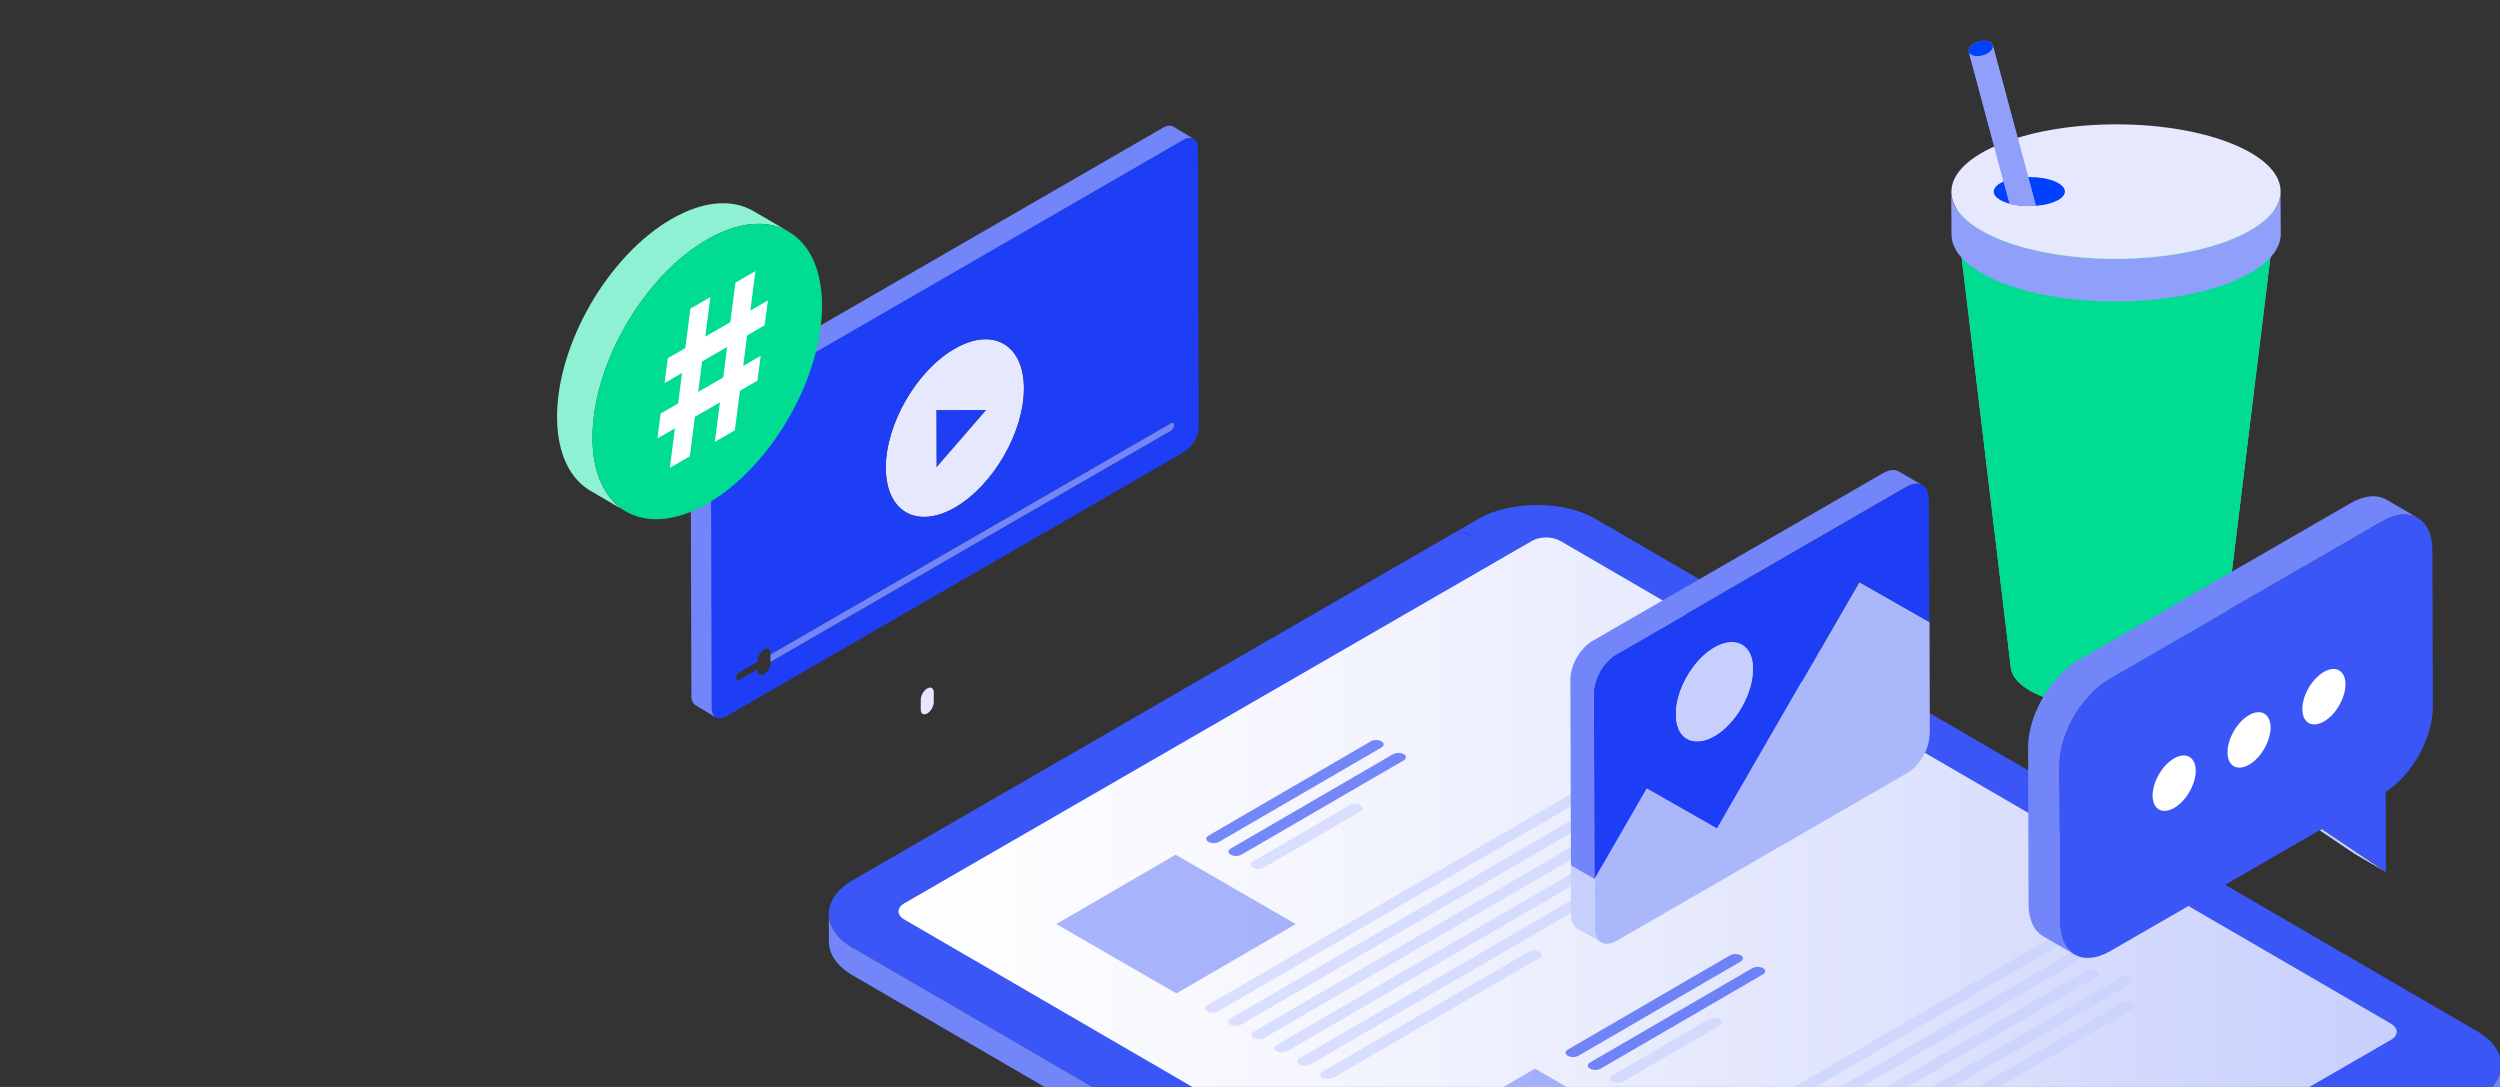 <svg xmlns="http://www.w3.org/2000/svg" width="736" height="320" viewBox="0 0 736 320" fill="none"><rect x="0" y="0" width="736" height="320" fill="#333333" stroke="none"/><g clip-path="url(#clip0_5143_52412)"><path d="M244.006 269.105L244.031 277.286C244.031 280.878 246.409 284.483 251.125 287.218L251.1 279.037C246.37 276.289 244.006 272.697 244.006 269.105Z" fill="#7286F9"></path><path d="M251.214 259.021C241.64 264.543 241.589 273.504 251.099 279.039L510.596 429.845C520.105 435.367 535.572 435.367 545.145 429.845L729.14 323.611C738.713 318.089 738.764 309.128 729.255 303.594L469.758 152.787C460.248 147.265 444.782 147.265 435.208 152.787L251.214 259.021Z" fill="#3A56F6"></path><path d="M736.363 313.537C736.363 317.18 733.972 320.836 729.154 323.609L545.159 429.844C535.585 435.366 520.119 435.366 510.61 429.844L251.113 279.037L251.138 287.218L510.635 438.025C520.145 443.547 535.611 443.547 545.185 438.025L729.179 331.79C733.998 329.003 736.401 325.361 736.388 321.718L736.363 313.537Z" fill="#7286F9"></path><path d="M266.248 265.923C263.96 267.24 263.947 269.387 266.223 270.704L510.816 412.857C513.091 414.174 516.785 414.174 519.073 412.857L703.873 306.15C706.161 304.833 706.174 302.686 703.898 301.369L459.305 159.216C457.03 157.899 453.336 157.899 451.048 159.216L266.248 265.923Z" fill="url(#paint0_linear_5143_52412)"></path><g style="mix-blend-mode:multiply" opacity="0.6"><path d="M519.044 285.02C519.914 285.519 519.914 286.337 519.044 286.835L471.24 314.612C470.371 315.11 468.965 315.11 468.096 314.612C467.227 314.113 467.227 313.295 468.096 312.797L515.9 285.02C516.769 284.522 518.175 284.522 519.044 285.02Z" fill="#1E3EF5"></path><path d="M512.474 281.224C513.343 281.723 513.356 282.541 512.487 283.052L464.682 310.828C463.813 311.327 462.407 311.327 461.538 310.828C460.669 310.33 460.669 309.512 461.538 309.013L509.342 281.237C510.211 280.739 511.617 280.739 512.487 281.237L512.474 281.224Z" fill="#1E3EF5"></path><path d="M627.946 295.259C628.815 295.757 628.815 296.575 627.946 297.074L491.5 376.376C490.63 376.874 489.224 376.874 488.355 376.376C487.486 375.877 487.473 375.059 488.343 374.548L624.789 295.246C625.658 294.747 627.064 294.747 627.933 295.246L627.946 295.259Z" fill="#C7CFFD"></path><path d="M627.296 287.794C628.165 288.292 628.165 289.11 627.296 289.609L484.715 372.464C483.845 372.963 482.439 372.963 481.57 372.464C480.701 371.966 480.701 371.148 481.57 370.649L624.152 287.794C625.021 287.295 626.427 287.295 627.296 287.794Z" fill="#C7CFFD"></path><path d="M617.3 285.75C618.169 286.248 618.169 287.066 617.3 287.565L477.952 368.554C477.083 369.053 475.677 369.053 474.808 368.554C473.938 368.056 473.938 367.238 474.808 366.739L614.155 285.75C615.024 285.251 616.43 285.251 617.3 285.75Z" fill="#C7CFFD"></path><path d="M613.108 280.343C613.977 280.841 613.977 281.659 613.108 282.158L471.178 364.643C470.309 365.141 468.903 365.141 468.034 364.643C467.165 364.144 467.152 363.326 468.021 362.815L609.951 280.33C610.82 279.831 612.226 279.831 613.095 280.33L613.108 280.343Z" fill="#C7CFFD"></path><path d="M606.972 276.061C607.842 276.56 607.842 277.378 606.972 277.876L464.391 360.732C463.522 361.23 462.116 361.23 461.247 360.732C460.377 360.233 460.377 359.415 461.247 358.917L603.828 276.061C604.697 275.563 606.103 275.563 606.972 276.061Z" fill="#C7CFFD"></path><path d="M506.29 300.054C507.159 300.552 507.159 301.37 506.29 301.869L477.825 318.409C476.956 318.908 475.55 318.908 474.681 318.409C473.812 317.911 473.812 317.092 474.681 316.594L503.146 300.054C504.015 299.555 505.421 299.555 506.29 300.054Z" fill="#C7CFFD"></path><path d="M487.257 335.039L452.119 355.452L416.752 335.039L451.889 314.612L487.257 335.039Z" fill="#7286F9"></path></g><g style="mix-blend-mode:multiply" opacity="0.6"><path d="M413.263 222.032C414.133 222.531 414.133 223.349 413.263 223.847L365.459 251.623C364.59 252.122 363.184 252.122 362.315 251.623C361.446 251.125 361.446 250.307 362.315 249.808L410.119 222.032C410.988 221.534 412.394 221.534 413.263 222.032Z" fill="#1E3EF5"></path><path d="M406.693 218.235C407.562 218.734 407.575 219.552 406.705 220.063L358.901 247.839C358.032 248.338 356.626 248.338 355.757 247.839C354.888 247.341 354.888 246.523 355.757 246.024L403.561 218.248C404.43 217.749 405.836 217.749 406.705 218.248L406.693 218.235Z" fill="#1E3EF5"></path><path d="M522.178 232.27C523.047 232.769 523.047 233.587 522.178 234.086L385.732 313.388C384.863 313.886 383.457 313.886 382.588 313.388C381.719 312.889 381.706 312.071 382.575 311.56L519.021 232.258C519.89 231.759 521.296 231.759 522.165 232.258L522.178 232.27Z" fill="#C7CFFD"></path><path d="M453.182 280.218C454.051 280.716 454.051 281.534 453.182 282.033L392.481 317.312C391.612 317.811 390.206 317.811 389.337 317.312C388.468 316.814 388.468 315.996 389.337 315.497L450.038 280.218C450.907 279.719 452.313 279.719 453.182 280.218Z" fill="#C7CFFD"></path><path d="M521.527 224.805C522.396 225.303 522.396 226.121 521.527 226.62L378.945 309.475C378.076 309.974 376.67 309.974 375.801 309.475C374.932 308.977 374.932 308.159 375.801 307.66L518.382 224.805C519.251 224.306 520.657 224.306 521.527 224.805Z" fill="#C7CFFD"></path><path d="M511.518 222.76C512.387 223.258 512.387 224.076 511.518 224.575L372.17 305.564C371.301 306.062 369.895 306.062 369.026 305.564C368.156 305.065 368.156 304.247 369.026 303.749L508.373 222.76C509.242 222.261 510.648 222.261 511.518 222.76Z" fill="#C7CFFD"></path><path d="M507.325 217.352C508.195 217.851 508.195 218.669 507.325 219.168L365.396 301.652C364.527 302.151 363.121 302.151 362.252 301.652C361.382 301.154 361.37 300.336 362.239 299.824L504.168 217.34C505.037 216.841 506.444 216.841 507.313 217.34L507.325 217.352Z" fill="#C7CFFD"></path><path d="M501.204 213.071C502.073 213.57 502.073 214.388 501.204 214.886L358.622 297.742C357.753 298.24 356.347 298.24 355.478 297.742C354.609 297.243 354.609 296.425 355.478 295.927L498.059 213.071C498.928 212.573 500.334 212.573 501.204 213.071Z" fill="#C7CFFD"></path><path d="M400.52 237.063C401.389 237.562 401.389 238.38 400.52 238.878L372.055 255.419C371.186 255.917 369.78 255.917 368.91 255.419C368.041 254.92 368.041 254.102 368.91 253.604L397.376 237.063C398.245 236.565 399.651 236.565 400.52 237.063Z" fill="#C7CFFD"></path><path d="M381.475 272.049L346.338 292.463L310.97 272.049L346.107 251.623L381.475 272.049Z" fill="#7286F9"></path></g><path d="M431.795 156.967C431.795 156.967 431.821 156.979 431.834 156.979C432.383 157.299 432.945 157.618 433.494 157.95C432.575 157.72 431.706 157.363 430.901 156.903L429.215 155.919C430.019 156.379 430.875 156.737 431.808 156.967H431.795Z" fill="#1E3EF5"></path><path d="M385.553 204.339C385.872 204.531 386.192 204.709 386.511 204.901C386.69 205.003 386.869 205.105 387.047 205.208C387.111 205.246 387.175 205.31 387.239 205.323C386.728 205.029 386.051 204.633 385.553 204.339Z" fill="#1E3EF5"></path><path d="M272.97 202.686C274.031 202.072 274.887 202.571 274.9 203.785V204.155V206.353V206.724C274.9 207.938 274.044 209.42 272.996 210.034C271.948 210.647 271.079 210.149 271.066 208.935V208.564V206.366V205.996C271.066 204.781 271.91 203.299 272.97 202.686Z" fill="#E6E9FE"></path><path d="M653.562 196.818C653.818 194.76 652.821 192.651 650.443 190.67L665.104 54.358C668.734 57.388 670.242 60.609 669.859 63.741C664.427 108.108 658.994 152.463 653.562 196.831V196.818Z" fill="#65DCA2"></path><path d="M650.457 190.671C657.947 196.922 651.633 204.425 636.358 207.442C621.071 210.458 602.614 207.838 595.124 201.587C587.634 195.337 593.948 187.833 609.223 184.817C624.51 181.8 642.967 184.42 650.457 190.671Z" fill="#65DCA2"></path><path d="M576.03 63.5C575.148 56.099 584.913 48.864 602.271 45.438C625.559 40.836 653.692 44.837 665.119 54.36L650.458 190.672C642.968 184.421 624.498 181.801 609.224 184.817C597.835 187.067 591.419 191.809 592.007 196.667C586.69 152.273 581.372 107.893 576.042 63.5H576.03Z" fill="#65DCA2"></path><path d="M665.118 54.36C676.532 63.883 666.92 75.323 643.632 79.925C620.343 84.527 592.21 80.526 580.783 71.003C569.356 61.48 578.981 50.04 602.27 45.438C625.558 40.836 653.691 44.837 665.118 54.36Z" fill="#65DCA2"></path><path d="M591.994 196.667C586.677 152.274 581.36 107.893 576.03 63.5C576.336 66.031 577.87 68.575 580.784 70.99C592.199 80.513 620.344 84.501 643.633 79.913C659.521 76.781 669.043 70.454 669.874 63.73C664.442 108.098 659.009 152.453 653.577 196.82C653.04 201.23 646.79 205.385 636.36 207.443C621.073 210.459 602.616 207.839 595.126 201.588C593.221 200.003 592.211 198.329 592.007 196.667H591.994Z" fill="#00DC91"></path><path d="M574.521 69.06L574.444 56.597C574.469 61.518 578.943 66.427 587.941 70.249C606.475 78.11 637.152 78.327 656.465 70.734C666.409 66.823 671.394 61.608 671.381 56.393L671.458 68.855C671.484 74.071 666.486 79.286 656.542 83.197C637.228 90.79 606.552 90.573 588.018 82.712C579.02 78.89 574.546 73.981 574.521 69.06Z" fill="#8F9FFA"></path><path d="M657.922 42.651C676.456 50.513 675.817 63.052 656.503 70.645C637.19 78.238 606.513 78.02 587.98 70.159C569.446 62.298 570.085 49.758 589.399 42.166C608.712 34.573 639.388 34.79 657.922 42.651Z" fill="#E6E9FE"></path><path d="M604.99 53.426C608.991 55.126 608.863 57.836 604.684 59.472C600.504 61.108 593.883 61.07 589.87 59.37C585.869 57.67 585.997 54.96 590.176 53.324C594.356 51.687 600.977 51.726 604.99 53.426Z" fill="#0040FF"></path><path d="M599.278 60.289L599.342 60.519C598.997 60.545 598.652 60.57 598.307 60.583L596.019 52.083L586.049 14.963L585.295 12.138C585.397 12.163 585.474 12.189 585.563 12.227C585.601 12.227 585.653 12.253 585.691 12.278C585.768 12.304 585.832 12.342 585.908 12.381C585.998 12.432 586.074 12.483 586.151 12.534C586.215 12.572 586.266 12.623 586.304 12.675C586.458 12.815 586.56 12.981 586.624 13.16C586.624 13.186 586.65 13.224 586.662 13.262V13.314L597.08 52.019L598.933 58.896C599.061 59.343 599.176 59.791 599.304 60.238L599.278 60.289Z" fill="#8F9FFA"></path><path d="M598.307 60.584C596.006 60.699 593.654 60.482 591.635 59.983L589.833 53.298L585.397 36.796C585.269 36.349 585.154 35.901 585.027 35.454L584.822 34.661C584.694 34.201 584.566 33.728 584.451 33.268L582.879 27.414C582.764 27.005 582.662 26.609 582.56 26.225L580.809 19.693C580.668 19.144 580.527 18.645 580.4 18.198L580.233 17.546C580.182 17.354 580.131 17.175 580.093 17.009L579.607 15.207C579.607 15.207 579.607 15.156 579.607 15.13V15.104C579.594 15.028 579.582 14.964 579.582 14.887C579.582 14.427 579.824 13.916 580.31 13.443C581.499 12.28 583.748 11.704 585.308 12.152L586.062 14.977L596.032 52.097L598.32 60.597L598.307 60.584Z" fill="#8F9FFA"></path><path d="M598.305 60.585C596.004 60.7 593.652 60.483 591.633 59.985L589.831 53.299L585.395 36.797L585.025 35.455L584.82 34.663L584.45 33.269L582.877 27.415L582.558 26.226L580.807 19.695L580.398 18.199L580.232 17.547L580.091 17.01L579.605 15.208C579.605 15.208 579.631 15.297 579.656 15.336C579.682 15.412 579.72 15.476 579.771 15.553C579.835 15.655 579.912 15.732 579.989 15.821C580.027 15.86 580.065 15.898 580.104 15.924C580.116 15.936 580.142 15.962 580.168 15.975C580.219 16.013 580.27 16.052 580.334 16.09C580.398 16.128 580.462 16.166 580.526 16.192C580.577 16.218 580.641 16.243 580.704 16.269C580.794 16.307 580.871 16.333 580.973 16.358C582.545 16.806 584.782 16.23 585.971 15.067C585.996 15.042 586.034 15.003 586.06 14.978C586.495 14.53 586.699 14.057 586.699 13.636C586.699 13.559 586.699 13.495 586.674 13.418V13.393C586.674 13.393 586.674 13.38 586.674 13.367L597.078 52.072L598.931 58.949L599.302 60.291L599.366 60.521C599.021 60.547 598.676 60.573 598.331 60.585H598.305Z" fill="#8F9FFA"></path><path d="M597.656 82.353C597.656 82.353 597.656 82.405 597.656 82.43V82.379C597.656 82.379 597.643 82.379 597.656 82.353Z" fill="#8F9FFA"></path><path d="M585.293 12.152C586.865 12.599 587.159 13.902 585.971 15.065C584.77 16.228 582.533 16.803 580.974 16.356C579.402 15.909 579.109 14.605 580.297 13.442C581.485 12.28 583.734 11.704 585.293 12.152Z" fill="#0040FF"></path><path d="M567.962 183.096L547.332 171.349L566.467 182.239L566.735 182.393L567.08 182.584L567.208 182.661L567.962 183.096Z" fill="#C7CFFD"></path><path d="M565.917 142.804C565.815 142.753 565.726 142.702 565.623 142.651C565.585 142.638 565.534 142.613 565.483 142.6C565.381 142.562 565.278 142.523 565.176 142.498C565.163 142.498 565.15 142.485 565.138 142.498C565.125 142.498 565.099 142.498 565.074 142.485C564.997 142.459 564.908 142.447 564.831 142.447C564.831 142.447 564.805 142.447 564.793 142.447C564.754 142.447 564.716 142.434 564.69 142.434C564.55 142.421 564.409 142.408 564.256 142.408C563.361 142.408 562.364 142.702 561.316 143.303L475.741 192.707C472.137 194.79 469.223 199.839 469.236 203.968L469.351 242.929L469.389 258.83L462.487 254.817L462.321 199.955C462.321 195.813 465.222 190.79 468.827 188.693L554.401 139.277C556.216 138.228 557.865 138.139 559.041 138.816L565.917 142.817V142.804Z" fill="#7286F9"></path><path d="M493.969 214.182C493.969 214.182 493.956 214.156 493.956 214.143V214.182H493.969Z" fill="#0226F4"></path><path d="M496.845 217.594C496.845 217.594 496.73 217.543 496.666 217.505C496.666 217.505 496.64 217.492 496.627 217.479C496.704 217.518 496.768 217.556 496.845 217.594Z" fill="#0226F4"></path><path d="M501.406 218.042C501.279 218.068 501.151 218.093 501.036 218.119C500.959 218.131 500.87 218.157 500.806 218.157C500.729 218.17 500.64 218.183 500.55 218.183C500.627 218.183 500.716 218.157 500.806 218.144C500.997 218.119 501.202 218.08 501.406 218.042Z" fill="#0226F4"></path><path d="M501.778 217.952C501.663 217.99 501.535 218.029 501.42 218.054C501.535 218.016 501.65 217.99 501.765 217.952H501.778Z" fill="#0226F4"></path><path d="M510.982 189.103C510.803 189.065 510.624 189.039 510.433 189.026C510.535 189.026 510.624 189.039 510.714 189.065C510.739 189.065 510.765 189.065 510.791 189.065C510.867 189.065 510.918 189.09 510.982 189.103Z" fill="#0226F4"></path><path d="M516.006 195.915C516.006 195.723 515.98 195.544 515.955 195.365C515.967 195.48 515.993 195.621 515.993 195.749C515.993 195.787 515.993 195.851 515.993 195.915H516.006Z" fill="#0226F4"></path><path d="M471.253 277.365L464.415 273.389C463.239 272.712 462.511 271.268 462.511 269.21L462.472 254.778L469.374 258.792L469.413 273.223C469.413 273.428 469.413 273.62 469.438 273.811C469.438 273.837 469.438 273.875 469.438 273.901C469.438 273.952 469.438 274.003 469.451 274.067C469.451 274.093 469.451 274.118 469.451 274.144C469.451 274.31 469.489 274.45 469.515 274.604C469.515 274.617 469.515 274.642 469.515 274.668C469.541 274.821 469.579 274.962 469.617 275.09C469.617 275.128 469.63 275.153 469.643 275.192C469.656 275.23 469.668 275.281 469.681 275.32C469.694 275.371 469.707 275.409 469.719 275.447C469.719 275.447 469.719 275.447 469.719 275.46C469.745 275.537 469.783 275.626 469.822 275.69C469.847 275.754 469.873 275.831 469.898 275.882C469.898 275.882 469.898 275.882 469.898 275.895C469.898 275.908 469.898 275.895 469.898 275.908C469.975 276.035 470.039 276.176 470.116 276.304C470.192 276.406 470.256 276.521 470.333 276.611C470.397 276.687 470.448 276.764 470.525 276.828C470.64 276.956 470.768 277.071 470.895 277.16C470.972 277.237 471.062 277.288 471.151 277.352L471.253 277.365Z" fill="#C7CFFD"></path><path d="M568.051 216.279C568.051 220.42 565.149 225.456 561.545 227.54L475.97 276.957C474.117 278.03 472.455 278.107 471.254 277.366C471.164 277.315 471.075 277.251 470.998 277.174C470.871 277.085 470.743 276.97 470.628 276.842C470.551 276.778 470.5 276.714 470.436 276.624C470.359 276.535 470.283 276.433 470.219 276.318C470.142 276.19 470.065 276.062 470.001 275.921C470.001 275.921 470.001 275.921 470.001 275.909C470.001 275.896 470.001 275.909 470.001 275.896C469.976 275.845 469.95 275.768 469.925 275.704C469.886 275.627 469.848 275.551 469.822 275.474C469.822 275.474 469.822 275.474 469.822 275.461C469.81 275.423 469.797 275.385 469.784 275.333C469.771 275.295 469.759 275.244 469.746 275.206C469.746 275.167 469.733 275.142 469.72 275.103C469.682 274.975 469.643 274.822 469.618 274.681C469.618 274.669 469.618 274.643 469.618 274.618C469.592 274.477 469.567 274.336 469.554 274.183C469.554 274.183 469.554 274.106 469.554 274.081C469.541 274.03 469.541 273.978 469.541 273.915C469.541 273.889 469.541 273.851 469.541 273.825C469.528 273.633 469.516 273.442 469.516 273.237L469.477 258.806L484.918 232.065L505.573 243.838L547.421 171.349L568.051 183.108L568.14 216.292L568.051 216.279Z" fill="#ABB7FB"></path><path d="M512.581 189.665C512.581 189.665 512.491 189.614 512.452 189.588C512.491 189.601 512.529 189.626 512.568 189.639C512.568 189.639 512.568 189.639 512.581 189.652V189.665Z" fill="#C7CFFD"></path><path d="M493.366 211.431C493.341 211.24 493.328 211.048 493.328 210.844C493.328 210.92 493.328 210.997 493.341 211.061C493.341 211.189 493.341 211.316 493.366 211.431Z" fill="#C7CFFD"></path><path d="M512.566 189.639C512.566 189.639 512.49 189.601 512.451 189.588C512.49 189.601 512.541 189.626 512.579 189.665C512.579 189.665 512.579 189.652 512.566 189.652V189.639ZM512.566 189.639C512.566 189.639 512.49 189.601 512.451 189.588C512.49 189.601 512.541 189.626 512.579 189.665C512.579 189.665 512.579 189.652 512.566 189.652V189.639ZM501.433 218.042C501.548 218.029 501.676 217.99 501.791 217.952C501.676 217.99 501.561 218.016 501.446 218.042H501.433ZM500.807 218.157C500.884 218.157 500.96 218.144 501.037 218.118C500.96 218.131 500.871 218.144 500.807 218.157ZM496.627 217.479C496.627 217.479 496.653 217.492 496.666 217.505C496.73 217.543 496.781 217.569 496.845 217.594C496.768 217.556 496.704 217.517 496.627 217.479ZM493.956 214.13C493.956 214.13 493.956 214.156 493.969 214.168C493.969 214.168 493.969 214.143 493.969 214.13H493.956Z" fill="#0226F4"></path><path d="M567.848 147.011C567.848 144.94 567.106 143.483 565.917 142.818C565.815 142.767 565.726 142.716 565.624 142.665C565.585 142.652 565.534 142.626 565.483 142.614C565.381 142.575 565.278 142.537 565.176 142.511C565.163 142.511 565.151 142.499 565.138 142.511C565.125 142.511 565.099 142.511 565.074 142.499C564.997 142.473 564.908 142.46 564.831 142.46C564.831 142.46 564.805 142.46 564.793 142.46C564.754 142.46 564.716 142.447 564.69 142.447C564.55 142.435 564.409 142.422 564.256 142.422C563.361 142.422 562.364 142.716 561.316 143.317L475.742 192.721C472.137 194.804 469.223 199.853 469.236 203.982L469.351 242.943L469.389 258.844L484.829 232.103L505.485 243.876L547.333 171.387L566.467 182.277L566.748 182.431L567.081 182.622L567.208 182.699L567.963 183.121L567.86 147.036L567.848 147.011ZM504.731 216.688C504.539 216.79 504.36 216.892 504.168 216.994C504.041 217.058 503.926 217.122 503.798 217.186C503.798 217.186 503.772 217.186 503.759 217.199C503.683 217.237 503.619 217.276 503.542 217.301C503.376 217.378 503.223 217.442 503.069 217.506C503.031 217.518 502.992 217.544 502.941 217.557C502.877 217.582 502.814 217.608 502.75 217.633C502.673 217.659 502.609 217.685 502.532 217.71C502.405 217.749 502.277 217.8 502.149 217.838C502.021 217.876 501.893 217.915 501.765 217.94C501.65 217.979 501.523 218.017 501.408 218.043C501.408 218.043 501.403 218.043 501.395 218.043C501.267 218.068 501.139 218.094 501.024 218.119C500.947 218.132 500.858 218.158 500.794 218.158C500.717 218.17 500.628 218.183 500.538 218.183C500.462 218.183 500.372 218.209 500.295 218.209C500.257 218.209 500.219 218.221 500.168 218.209H500.142C500.142 218.209 500.04 218.209 500.002 218.209C499.989 218.209 499.963 218.209 499.95 218.209H499.797C499.797 218.209 499.682 218.209 499.618 218.209C499.567 218.209 499.516 218.209 499.452 218.209H499.35C499.35 218.209 499.273 218.209 499.235 218.209C499.171 218.209 499.12 218.209 499.068 218.209H498.992C498.992 218.209 498.953 218.209 498.928 218.209H498.902C498.8 218.209 498.711 218.196 498.621 218.17C498.493 218.158 498.365 218.132 498.25 218.106C498.033 218.068 497.829 218.004 497.624 217.94C497.42 217.864 497.228 217.787 497.036 217.697C496.959 217.672 496.883 217.633 496.819 217.595C496.755 217.57 496.704 217.544 496.64 217.506C496.64 217.506 496.614 217.493 496.602 217.48C496.563 217.467 496.525 217.442 496.499 217.416C496.499 217.416 496.487 217.416 496.474 217.403C496.461 217.391 496.461 217.403 496.448 217.391C496.448 217.391 496.448 217.391 496.435 217.391C496.41 217.378 496.371 217.352 496.346 217.327C496.333 217.327 496.308 217.314 496.308 217.301C496.282 217.301 496.269 217.276 496.244 217.263C496.205 217.237 496.167 217.212 496.129 217.173C496.052 217.122 495.962 217.058 495.899 216.994C495.668 216.803 495.451 216.598 495.247 216.368C495.221 216.342 495.208 216.317 495.17 216.291C495.157 216.279 495.144 216.253 495.132 216.24C495.132 216.24 495.093 216.176 495.068 216.151C495.055 216.138 495.042 216.112 495.029 216.087C495.029 216.087 495.017 216.087 495.017 216.074C495.004 216.061 494.991 216.036 494.978 216.023C494.902 215.921 494.825 215.818 494.761 215.716C494.748 215.691 494.723 215.652 494.697 215.614C494.697 215.614 494.684 215.588 494.671 215.576C494.569 215.422 494.48 215.269 494.39 215.09C494.365 215.039 494.339 214.988 494.314 214.936L494.288 214.885C494.25 214.809 494.211 214.719 494.186 214.642C494.147 214.54 494.084 214.438 494.058 214.336C494.045 214.31 494.032 214.272 494.02 214.233C494.02 214.221 494.007 214.208 494.007 214.195C494.007 214.182 493.994 214.169 493.994 214.157C493.943 214.016 493.892 213.875 493.841 213.722C493.841 213.697 493.841 213.684 493.828 213.645C493.828 213.633 493.815 213.607 493.815 213.594C493.79 213.518 493.777 213.441 493.751 213.364C493.726 213.287 493.713 213.198 493.687 213.109C493.687 213.096 493.687 213.07 493.675 213.07C493.662 212.993 493.636 212.93 493.636 212.853C493.572 212.584 493.534 212.303 493.496 212.022C493.496 212.009 493.496 211.984 493.496 211.971C493.496 211.894 493.483 211.83 493.47 211.754C493.47 211.677 493.457 211.613 493.444 211.536C493.444 211.536 493.444 211.528 493.444 211.511V211.472C493.419 211.281 493.406 211.089 493.406 210.884C493.406 210.82 493.406 210.757 493.406 210.68C493.406 210.59 493.406 210.514 493.406 210.45C493.406 210.373 493.406 210.309 493.406 210.232C493.406 210.169 493.406 210.117 493.406 210.054C493.406 209.99 493.406 209.926 493.406 209.862C493.406 209.734 493.406 209.606 493.406 209.491C493.406 209.261 493.419 209.031 493.444 208.801C493.457 208.584 493.483 208.341 493.521 208.111C493.547 207.881 493.572 207.65 493.623 207.42C493.662 207.19 493.7 206.947 493.751 206.717C493.841 206.257 493.943 205.784 494.071 205.324C494.135 205.068 494.199 204.838 494.288 204.595C494.352 204.365 494.429 204.135 494.505 203.892C494.582 203.662 494.671 203.419 494.761 203.189C494.85 202.959 494.94 202.716 495.042 202.486C495.119 202.282 495.208 202.09 495.298 201.886C495.336 201.809 495.374 201.719 495.4 201.643C495.477 201.451 495.566 201.272 495.656 201.093C495.822 200.748 495.988 200.403 496.167 200.07C496.474 199.495 496.78 198.946 497.126 198.409C497.202 198.281 497.292 198.128 497.381 198C497.573 197.706 497.765 197.412 497.956 197.131C498.378 196.504 498.851 195.903 499.324 195.315C499.49 195.124 499.644 194.932 499.81 194.74C499.976 194.548 500.142 194.37 500.321 194.191C500.398 194.101 500.487 194.012 500.577 193.922C500.653 193.833 500.743 193.743 500.832 193.666C500.896 193.603 500.947 193.551 501.011 193.488C501.037 193.462 501.075 193.424 501.101 193.398C501.19 193.309 501.28 193.232 501.369 193.142C501.535 192.976 501.727 192.81 501.906 192.657C502.085 192.491 502.277 192.337 502.456 192.197C502.635 192.043 502.826 191.903 503.005 191.762C503.197 191.621 503.376 191.481 503.58 191.353C503.734 191.238 503.887 191.136 504.053 191.046C504.271 190.893 504.514 190.752 504.744 190.624C506.098 189.845 507.402 189.359 508.616 189.167C509.038 189.09 509.46 189.065 509.856 189.065C510.086 189.065 510.316 189.065 510.547 189.103C510.649 189.103 510.738 189.116 510.828 189.142C510.853 189.142 510.879 189.142 510.904 189.142C510.981 189.142 511.032 189.167 511.096 189.18C511.122 189.18 511.147 189.18 511.173 189.193C511.211 189.193 511.237 189.193 511.262 189.205C511.275 189.205 511.288 189.205 511.301 189.205C511.377 189.218 511.467 189.244 511.544 189.269C511.646 189.295 511.735 189.308 511.825 189.346C512.029 189.41 512.221 189.487 512.425 189.589C512.464 189.602 512.515 189.627 512.553 189.653C512.592 189.666 512.63 189.691 512.668 189.704C512.668 189.704 512.668 189.704 512.681 189.717C512.707 189.717 512.732 189.73 512.758 189.755C512.783 189.755 512.809 189.781 512.834 189.793C512.847 189.793 512.873 189.819 512.898 189.832C512.924 189.845 512.924 189.845 512.937 189.857C512.975 189.87 513.001 189.896 513.013 189.908C513.039 189.921 513.065 189.947 513.09 189.96C513.218 190.036 513.346 190.139 513.474 190.241C513.64 190.369 513.806 190.522 513.959 190.663C514.036 190.739 514.113 190.816 514.177 190.893C514.253 190.969 514.33 191.059 514.394 191.148C514.445 191.212 514.496 191.263 514.522 191.327C514.611 191.442 514.701 191.557 514.777 191.685C514.777 191.685 514.777 191.689 514.777 191.698C514.828 191.775 514.88 191.851 514.918 191.941C514.969 192.018 515.02 192.107 515.046 192.184C515.084 192.248 515.122 192.312 515.148 192.388C515.148 192.388 515.148 192.388 515.148 192.401C515.148 192.427 515.174 192.439 515.186 192.478C515.263 192.631 515.327 192.785 515.404 192.963C515.404 192.976 515.404 193.002 515.416 193.015C515.48 193.181 515.544 193.347 515.595 193.526C515.634 193.654 515.672 193.782 515.71 193.922C515.71 193.922 515.71 193.948 515.71 193.96C515.71 193.986 515.723 194.024 515.736 194.063C515.749 194.101 515.749 194.139 515.762 194.165C515.762 194.191 515.762 194.216 515.774 194.242C515.8 194.357 515.838 194.485 515.851 194.612C515.851 194.625 515.864 194.651 515.851 194.689C515.851 194.727 515.864 194.766 515.877 194.791C515.877 194.83 515.889 194.881 515.889 194.919C515.928 195.034 515.94 195.149 515.953 195.277C515.953 195.315 515.953 195.341 515.953 195.379C515.953 195.392 515.953 195.405 515.953 195.418C515.966 195.533 515.992 195.673 515.992 195.801C515.992 195.839 515.992 195.903 515.992 195.967V196.006C515.992 196.006 515.992 196.07 515.992 196.108C515.992 196.146 516.004 196.185 515.992 196.21C515.992 196.236 515.992 196.274 515.992 196.3C515.992 196.402 515.992 196.479 515.992 196.555C516.004 196.721 516.004 196.913 516.004 197.092C516.03 204.314 510.943 213.121 504.667 216.739L504.731 216.688Z" fill="#1E3EF5"></path><path d="M516.068 197.053C516.094 204.275 511.006 213.082 504.731 216.699C504.539 216.801 504.36 216.904 504.168 217.006C504.04 217.07 503.925 217.134 503.797 217.198C503.797 217.198 503.772 217.198 503.759 217.21C503.682 217.249 503.619 217.287 503.542 217.313C503.376 217.389 503.222 217.453 503.069 217.517C503.031 217.53 502.992 217.556 502.941 217.568C502.877 217.594 502.813 217.619 502.749 217.645C502.673 217.671 502.609 217.696 502.532 217.722C502.404 217.76 502.276 217.811 502.149 217.85C502.021 217.888 501.893 217.926 501.765 217.952C501.65 217.99 501.535 218.016 501.42 218.041C501.42 218.041 501.42 218.041 501.407 218.041C501.203 218.08 501.011 218.118 500.807 218.144C500.73 218.144 500.64 218.169 500.551 218.182C500.474 218.182 500.385 218.207 500.308 218.207C500.27 218.207 500.231 218.22 500.18 218.207H500.155C500.155 218.207 500.052 218.207 500.014 218.207C499.963 218.207 499.912 218.207 499.873 218.207H499.375C499.375 218.207 499.298 218.207 499.26 218.207C499.196 218.207 499.145 218.207 499.094 218.207H499.017C499.017 218.207 498.979 218.207 498.953 218.207H498.928C498.825 218.207 498.736 218.195 498.646 218.169C498.519 218.156 498.391 218.131 498.276 218.105C498.058 218.067 497.854 218.003 497.649 217.939C497.445 217.862 497.253 217.786 497.061 217.696C496.985 217.671 496.908 217.632 496.844 217.594C496.767 217.556 496.704 217.517 496.627 217.479C496.589 217.466 496.55 217.44 496.525 217.415C496.525 217.415 496.512 217.415 496.499 217.402C496.486 217.389 496.486 217.402 496.473 217.389C496.473 217.389 496.473 217.389 496.461 217.389C496.435 217.377 496.397 217.351 496.371 217.325C496.358 217.325 496.333 217.313 496.333 217.3C496.307 217.3 496.295 217.274 496.269 217.262C496.231 217.236 496.192 217.21 496.154 217.172C496.077 217.121 495.988 217.057 495.924 216.993C495.694 216.801 495.476 216.597 495.272 216.367C495.246 216.341 495.234 216.316 495.195 216.29C495.183 216.277 495.17 216.252 495.157 216.239C495.157 216.239 495.119 216.175 495.093 216.149C495.08 216.137 495.067 216.111 495.055 216.086C495.055 216.086 495.042 216.086 495.042 216.073C495.029 216.06 495.016 216.034 495.004 216.022C494.927 215.919 494.85 215.817 494.786 215.715C494.773 215.689 494.748 215.651 494.722 215.613C494.722 215.613 494.71 215.587 494.697 215.574C494.595 215.421 494.505 215.267 494.416 215.089C494.39 215.037 494.364 214.986 494.339 214.935L494.313 214.884C494.275 214.807 494.237 214.718 494.211 214.641C494.173 214.539 494.109 214.437 494.083 214.334C494.07 214.309 494.058 214.27 494.045 214.232C494.045 214.219 494.032 214.207 494.032 214.194C494.032 214.194 494.032 214.168 494.032 214.155C493.981 214.015 493.93 213.874 493.879 213.721C493.879 213.695 493.879 213.682 493.866 213.644C493.866 213.631 493.853 213.606 493.853 213.593C493.828 213.516 493.815 213.44 493.789 213.363C493.764 213.286 493.751 213.197 493.725 213.107C493.7 213.031 493.687 212.941 493.661 212.852C493.598 212.583 493.559 212.302 493.521 212.021C493.521 212.008 493.521 211.982 493.521 211.97C493.521 211.893 493.508 211.829 493.495 211.752C493.495 211.676 493.483 211.612 493.47 211.535V211.458C493.457 211.343 493.444 211.215 493.444 211.088C493.444 211.011 493.444 210.947 493.431 210.87C493.431 210.806 493.431 210.743 493.431 210.666C493.431 210.576 493.431 210.5 493.431 210.436V210.039C493.431 210.039 493.431 209.912 493.431 209.848C493.431 209.72 493.431 209.592 493.431 209.477C493.431 209.247 493.444 209.017 493.47 208.787C493.483 208.569 493.508 208.327 493.546 208.097C493.572 207.866 493.598 207.636 493.649 207.406C493.687 207.176 493.725 206.933 493.777 206.703C493.866 206.243 493.981 205.77 494.096 205.31C494.16 205.054 494.224 204.824 494.313 204.581C494.377 204.351 494.454 204.121 494.531 203.878C494.607 203.648 494.697 203.405 494.786 203.175C494.876 202.945 494.965 202.702 495.067 202.472C495.144 202.268 495.234 202.076 495.323 201.872C495.361 201.795 495.4 201.705 495.425 201.629C495.502 201.437 495.592 201.258 495.681 201.079C495.847 200.734 496.013 200.389 496.192 200.056C496.499 199.481 496.806 198.932 497.151 198.395C497.228 198.267 497.317 198.114 497.407 197.986C497.598 197.692 497.79 197.398 497.982 197.116C498.404 196.49 498.876 195.889 499.349 195.301C499.516 195.11 499.669 194.918 499.835 194.726C500.001 194.534 500.167 194.355 500.346 194.177C500.423 194.087 500.513 193.998 500.602 193.908C500.679 193.819 500.768 193.729 500.858 193.652C500.922 193.589 500.973 193.537 501.037 193.473C501.062 193.448 501.101 193.41 501.126 193.384C501.216 193.295 501.305 193.218 501.394 193.128C501.561 192.962 501.752 192.796 501.931 192.643C502.11 192.476 502.302 192.336 502.481 192.182C502.66 192.029 502.852 191.888 503.031 191.748C503.222 191.607 503.401 191.467 503.606 191.339C503.759 191.224 503.913 191.122 504.079 191.032C504.296 190.879 504.539 190.738 504.769 190.61C506.124 189.831 507.428 189.345 508.642 189.153C509.064 189.076 509.485 189.051 509.882 189.051C510.112 189.051 510.342 189.051 510.572 189.089C510.764 189.102 510.943 189.127 511.121 189.166C511.147 189.166 511.173 189.166 511.198 189.179C511.236 189.179 511.262 189.179 511.288 189.191C511.3 189.191 511.313 189.191 511.326 189.191C511.403 189.204 511.492 189.23 511.569 189.255C511.671 189.281 511.761 189.306 511.85 189.332C512.055 189.409 512.246 189.485 512.451 189.575C512.489 189.588 512.54 189.613 512.579 189.639C512.617 189.652 512.655 189.677 512.694 189.69C512.694 189.69 512.694 189.69 512.706 189.703C512.732 189.703 512.758 189.715 512.783 189.741C512.809 189.741 512.834 189.767 512.86 189.779C512.873 189.779 512.898 189.805 512.924 189.818C512.949 189.831 512.949 189.831 512.962 189.843C513 189.856 513.026 189.882 513.039 189.894C513.064 189.907 513.09 189.933 513.115 189.946C513.243 190.022 513.371 190.124 513.499 190.227C513.665 190.355 513.831 190.508 513.985 190.649C514.061 190.725 514.138 190.802 514.202 190.879C514.279 190.955 514.355 191.045 514.419 191.134C514.47 191.198 514.521 191.249 514.547 191.313C514.636 191.428 514.726 191.543 514.803 191.671C514.803 191.671 514.803 191.675 514.803 191.684C514.854 191.761 514.905 191.837 514.943 191.927C514.994 192.004 515.045 192.093 515.071 192.17C515.109 192.234 515.148 192.298 515.173 192.374C515.173 192.374 515.173 192.374 515.173 192.387C515.173 192.413 515.199 192.425 515.212 192.464C515.288 192.617 515.352 192.77 515.429 192.949C515.429 192.962 515.429 192.988 515.442 193.001C515.506 193.167 515.57 193.333 515.621 193.512C515.659 193.64 515.697 193.767 515.736 193.908C515.736 193.908 515.736 193.934 515.736 193.946C515.736 193.972 515.748 194.01 515.761 194.049C515.774 194.087 515.774 194.125 515.787 194.151C515.787 194.177 515.787 194.202 515.8 194.228C515.838 194.355 515.864 194.483 515.876 194.598C515.876 194.611 515.889 194.637 515.876 194.675C515.876 194.713 515.889 194.752 515.902 194.777C515.902 194.816 515.915 194.867 515.915 194.905C515.953 195.02 515.966 195.135 515.979 195.263C515.979 195.301 515.979 195.327 515.979 195.365C515.979 195.378 515.979 195.391 515.979 195.404C516.004 195.583 516.017 195.762 516.03 195.953V195.992C516.03 195.992 516.03 196.056 516.03 196.094C516.03 196.132 516.042 196.171 516.03 196.196C516.03 196.222 516.03 196.26 516.03 196.286C516.03 196.388 516.03 196.465 516.03 196.541C516.042 196.707 516.042 196.899 516.042 197.078L516.068 197.053Z" fill="#C7CFFD"></path><path d="M702.414 256.721L693.16 251.353L682.883 244.437L683.561 244.041L702.414 256.721Z" fill="#C7CFFD"></path><path d="M711.796 152.478C711.796 152.478 711.681 152.414 711.617 152.376C711.527 152.325 711.425 152.274 711.323 152.223C711.221 152.171 711.105 152.12 710.99 152.082C710.684 151.941 710.364 151.839 710.032 151.75C709.904 151.711 709.776 151.686 709.636 151.66C709.508 151.622 709.38 151.609 709.252 151.583C709.227 151.583 709.201 151.583 709.188 151.571C708.178 151.417 707.092 151.443 705.954 151.673C705.814 151.698 705.686 151.737 705.545 151.762C705.136 151.852 704.715 151.967 704.306 152.12C704.165 152.171 704.024 152.223 703.884 152.274C703.462 152.427 703.027 152.619 702.58 152.823C702.133 153.028 701.698 153.258 701.251 153.526L621.096 199.799C612.915 204.528 606.294 215.981 606.32 225.389L606.448 271.533C606.448 271.751 606.448 271.981 606.461 272.198C606.461 272.313 606.473 272.428 606.486 272.543C606.486 272.709 606.512 272.888 606.524 273.055C606.524 273.157 606.537 273.246 606.55 273.336C606.576 273.566 606.601 273.796 606.64 274.013C606.678 274.269 606.716 274.525 606.767 274.767C606.806 274.985 606.857 275.202 606.908 275.407C606.959 275.611 607.01 275.803 607.074 275.994C607.112 276.135 607.164 276.288 607.215 276.429C607.317 276.749 607.445 277.055 607.585 277.349C607.636 277.477 607.7 277.592 607.752 277.707C607.777 277.746 607.79 277.784 607.815 277.822C607.879 277.937 607.93 278.04 607.994 278.142C608.148 278.423 608.327 278.692 608.506 278.934C608.57 279.024 608.633 279.101 608.697 279.19C608.749 279.254 608.787 279.318 608.838 279.369C608.889 279.446 608.953 279.522 609.03 279.586C609.209 279.791 609.413 279.995 609.63 280.174C609.72 280.264 609.822 280.341 609.924 280.417C610.155 280.609 610.397 280.775 610.64 280.928C610.679 280.967 610.73 280.992 610.768 281.018L601.527 275.649C598.868 274.103 597.219 270.818 597.207 266.139L597.079 220.008C597.053 210.6 603.661 199.147 611.854 194.417L692.009 148.132C696.125 145.755 699.857 145.537 702.554 147.097L711.796 152.465V152.478Z" fill="#7286F9"></path><path d="M702.337 233.173L702.401 256.731L683.548 244.05L682.871 244.447L621.313 279.982C617.121 282.398 613.337 282.589 610.628 280.928C610.385 280.787 610.142 280.608 609.912 280.416C609.81 280.34 609.707 280.263 609.618 280.173C609.413 279.995 609.209 279.79 609.017 279.585C608.953 279.509 608.889 279.445 608.825 279.368C608.774 279.317 608.723 279.253 608.685 279.189C608.621 279.113 608.557 279.023 608.493 278.934C608.314 278.691 608.135 278.422 607.982 278.141C607.918 278.039 607.867 277.937 607.803 277.822C607.777 277.783 607.765 277.745 607.739 277.706C607.675 277.591 607.624 277.476 607.573 277.349C607.432 277.055 607.304 276.748 607.202 276.428C607.151 276.288 607.1 276.147 607.062 275.994C606.998 275.802 606.947 275.61 606.895 275.406C606.844 275.201 606.793 274.984 606.755 274.767C606.704 274.524 606.653 274.268 606.627 274.012C606.589 273.795 606.563 273.565 606.538 273.335C606.525 273.245 606.512 273.156 606.512 273.054C606.499 272.887 606.486 272.721 606.474 272.542C606.474 272.427 606.461 272.312 606.448 272.197C606.448 271.98 606.435 271.763 606.435 271.533L606.307 225.388C606.282 215.98 612.903 204.527 621.083 199.798L701.238 153.526C701.686 153.257 702.133 153.04 702.567 152.822C703.002 152.605 703.437 152.426 703.871 152.273C704.012 152.222 704.152 152.171 704.293 152.119C704.715 151.979 705.137 151.864 705.533 151.762C705.673 151.736 705.801 151.698 705.942 151.672C707.092 151.455 708.179 151.429 709.176 151.57C709.201 151.57 709.227 151.57 709.24 151.583C709.367 151.608 709.508 151.634 709.623 151.659C709.764 151.685 709.892 151.723 710.019 151.749C710.352 151.838 710.671 151.94 710.978 152.081C711.093 152.119 711.195 152.171 711.31 152.222C711.413 152.273 711.502 152.324 711.604 152.375C714.378 153.871 716.091 157.207 716.103 161.975L716.231 208.106C716.257 217.182 710.096 228.162 702.325 233.173H702.337Z" fill="#3A56F6"></path><path d="M640.052 223.268C643.554 221.248 646.405 222.871 646.417 226.898C646.43 230.924 643.593 235.833 640.09 237.852C636.588 239.872 633.738 238.249 633.725 234.222C633.725 230.196 636.55 225.287 640.052 223.268Z" fill="white"></path><path d="M662.1 210.537C665.602 208.518 668.453 210.141 668.465 214.167C668.465 218.194 665.641 223.102 662.138 225.122C658.636 227.141 655.786 225.518 655.773 221.492C655.773 217.465 658.598 212.557 662.1 210.537Z" fill="white"></path><path d="M684.137 197.818C687.639 195.799 690.489 197.422 690.502 201.449C690.502 205.475 687.677 210.384 684.175 212.403C680.673 214.423 677.822 212.799 677.81 208.773C677.797 204.746 680.634 199.838 684.137 197.818Z" fill="white"></path><path d="M351.307 40.823C351.307 40.621 348.128 44.647 348.178 44.798L220.88 121.881C218.508 123.244 211.342 122.626 211.354 125.351L216.553 205.022C216.553 206.372 209.714 210.637 210.496 211.078L204.793 207.621C204.036 207.167 203.544 206.22 203.544 204.87L203.304 122.84C203.304 120.115 205.209 116.809 207.582 115.434L342.399 37.593C343.598 36.899 344.67 36.836 345.453 37.29L351.332 40.823H351.307Z" fill="#7286F9"></path><path d="M275.639 120.732L290.338 120.694L275.689 137.59L275.639 120.732Z" fill="#1E3EF5"></path><path d="M281.041 102.664C292.27 96.179 301.405 101.39 301.443 114.286C301.481 127.181 292.409 142.903 281.18 149.389C269.95 155.875 260.815 150.663 260.777 137.768C260.739 124.859 269.811 109.15 281.041 102.664ZM275.691 137.591L290.34 120.696L275.653 120.733L275.704 137.591" fill="#E6E9FE"></path><path d="M348.38 41.164C350.752 39.802 352.67 40.9 352.683 43.612L352.91 125.642C352.91 128.368 351.005 131.674 348.633 133.049L213.815 210.89C211.443 212.252 209.525 211.154 209.512 208.442L209.285 126.412C209.285 123.686 211.19 120.368 213.562 119.005L348.38 41.164ZM281.041 102.665C269.811 109.15 260.739 124.86 260.777 137.768C260.815 150.676 269.95 155.875 281.18 149.389C292.409 142.904 301.481 127.194 301.443 114.286C301.405 101.378 292.27 96.179 281.041 102.665ZM344.734 126.778C345.264 126.475 345.68 125.743 345.68 125.137C345.68 124.532 345.251 124.292 344.734 124.595L226.836 192.669V192.303C226.836 191.104 225.978 190.612 224.931 191.218C223.884 191.824 223.038 193.287 223.038 194.486V194.852L217.676 197.943C217.158 198.246 216.729 198.978 216.729 199.584C216.729 200.189 217.158 200.429 217.676 200.126L223.038 197.035V197.401C223.038 198.6 223.896 199.092 224.943 198.486C225.991 197.88 226.836 196.417 226.836 195.218V194.852L344.721 126.778" fill="#1E3EF5"></path><path d="M344.721 124.606C345.251 124.304 345.668 124.543 345.668 125.149C345.668 125.755 345.251 126.487 344.721 126.789L226.824 194.864V192.693L344.709 124.619L344.721 124.606Z" fill="#7286F9"></path><path d="M231.68 67.903C231.441 67.764 231.188 67.65 230.923 67.524C230.898 67.511 230.873 67.499 230.848 67.486C230.62 67.385 230.393 67.284 230.166 67.183C230.078 67.145 229.99 67.12 229.914 67.082C229.699 67.007 229.485 66.918 229.258 66.843C229.182 66.817 229.094 66.792 229.018 66.767C228.753 66.679 228.488 66.603 228.223 66.527C227.971 66.451 227.718 66.388 227.453 66.338C227.378 66.325 227.289 66.3 227.214 66.287C226.961 66.237 226.722 66.187 226.469 66.149C226.356 66.136 226.242 66.111 226.141 66.098C225.902 66.048 225.662 66.022 225.422 65.997C225.384 65.997 225.346 65.997 225.309 65.997C225.056 65.972 224.804 65.947 224.539 65.934H224.488C224.375 65.934 224.261 65.922 224.135 65.909C223.857 65.909 223.58 65.896 223.302 65.896C218.735 65.896 213.574 67.385 208.136 70.54C189.462 81.316 174.372 107.447 174.435 128.898C174.435 129.352 174.435 129.794 174.46 130.248C174.46 130.299 174.46 130.349 174.46 130.4C174.46 130.829 174.485 131.258 174.523 131.674C174.548 132.04 174.574 132.393 174.611 132.747C174.611 132.759 174.611 132.784 174.611 132.797C174.624 132.961 174.637 133.138 174.662 133.302C174.687 133.579 174.725 133.844 174.763 134.109C174.763 134.198 174.788 134.273 174.801 134.362C174.851 134.765 174.914 135.157 174.99 135.535C175.053 135.888 175.116 136.242 175.192 136.582C175.205 136.683 175.23 136.772 175.255 136.873C175.318 137.15 175.369 137.428 175.444 137.693C175.469 137.806 175.495 137.92 175.52 138.034C175.621 138.374 175.709 138.715 175.81 139.043C175.911 139.396 176.025 139.724 176.138 140.065C176.163 140.128 176.189 140.191 176.201 140.254C176.315 140.57 176.428 140.873 176.555 141.175C176.668 141.453 176.782 141.743 176.908 142.008C177.072 142.399 177.261 142.778 177.45 143.156C177.602 143.447 177.766 143.737 177.917 144.027C177.93 144.052 177.943 144.09 177.968 144.128C178.132 144.406 178.296 144.696 178.472 144.961C178.472 144.973 178.485 144.986 178.485 144.986C178.662 145.264 178.838 145.516 179.028 145.781C179.028 145.781 179.028 145.806 179.053 145.806C179.242 146.071 179.431 146.336 179.646 146.576C179.873 146.866 180.113 147.144 180.365 147.421C180.554 147.623 180.744 147.838 180.945 148.027C181.374 148.456 181.829 148.86 182.296 149.226C182.359 149.276 182.409 149.327 182.472 149.365C182.624 149.478 182.762 149.604 182.926 149.705C183.04 149.781 183.154 149.869 183.254 149.945C183.469 150.096 183.683 150.235 183.911 150.361C183.911 150.361 183.911 150.361 183.936 150.374C184.049 150.45 184.163 150.513 184.276 150.576L173.867 144.519C167.798 140.999 164.038 133.491 164 122.829C163.937 101.378 179.015 75.246 197.701 64.471C207.101 59.045 215.606 58.54 221.763 62.111L231.68 67.89V67.903Z" fill="#8EF1D3"></path><path d="M232.16 68.18C232.059 68.13 231.97 68.067 231.869 68.016C231.806 67.978 231.731 67.941 231.668 67.903C231.428 67.764 231.175 67.65 230.911 67.524C230.885 67.512 230.86 67.499 230.835 67.486C230.608 67.385 230.381 67.284 230.153 67.183C230.065 67.146 229.977 67.12 229.901 67.083C229.687 67.007 229.472 66.918 229.245 66.843C229.169 66.818 229.081 66.792 229.005 66.767C228.74 66.679 228.475 66.603 228.21 66.527C227.958 66.452 227.706 66.389 227.441 66.338C227.365 66.326 227.277 66.3 227.201 66.288C226.949 66.237 226.709 66.187 226.457 66.149C226.343 66.136 226.229 66.111 226.128 66.098C225.889 66.061 225.649 66.023 225.409 65.997C225.371 65.997 225.334 65.997 225.296 65.997C225.043 65.972 224.791 65.947 224.526 65.934H224.476C224.362 65.934 224.248 65.922 224.122 65.909C223.845 65.909 223.567 65.897 223.29 65.897C218.722 65.897 213.561 67.385 208.123 70.54C189.449 81.316 174.359 107.448 174.422 128.898C174.422 129.353 174.422 129.794 174.447 130.248C174.447 130.299 174.447 130.349 174.447 130.4C174.447 130.829 174.473 131.258 174.51 131.674C174.536 132.04 174.561 132.393 174.599 132.747C174.599 132.759 174.599 132.785 174.599 132.797C174.611 132.961 174.624 133.138 174.649 133.302C174.674 133.58 174.712 133.845 174.75 134.11C174.75 134.198 174.775 134.274 174.788 134.362C174.838 134.766 174.902 135.157 174.977 135.535C175.04 135.889 175.103 136.242 175.179 136.583C175.192 136.684 175.217 136.772 175.242 136.873C175.305 137.15 175.368 137.415 175.431 137.693C175.457 137.807 175.482 137.92 175.507 138.034C175.608 138.374 175.696 138.715 175.797 139.043C175.898 139.396 176.012 139.725 176.125 140.065C176.151 140.128 176.176 140.191 176.189 140.254C176.302 140.57 176.416 140.873 176.542 141.176C176.655 141.453 176.769 141.743 176.895 142.008C177.059 142.4 177.248 142.778 177.438 143.157C177.589 143.447 177.753 143.737 177.904 144.027C177.917 144.053 177.93 144.09 177.955 144.128C178.119 144.406 178.283 144.696 178.46 144.961C178.46 144.974 178.472 144.986 178.472 144.986C178.649 145.264 178.838 145.516 179.015 145.781C179.015 145.781 179.015 145.806 179.04 145.806C179.229 146.071 179.419 146.336 179.633 146.576C179.86 146.866 180.1 147.144 180.352 147.422C180.542 147.623 180.731 147.825 180.933 148.027C181.362 148.456 181.816 148.86 182.283 149.226C182.346 149.276 182.396 149.327 182.459 149.365C182.611 149.478 182.75 149.592 182.914 149.705C183.027 149.781 183.141 149.869 183.242 149.945C183.456 150.097 183.671 150.235 183.898 150.362C183.898 150.362 183.898 150.362 183.923 150.374C190.093 154.172 198.749 153.756 208.313 148.229C226.986 137.453 242.064 111.321 242.014 89.871C241.989 79.221 238.229 71.713 232.147 68.18H232.16Z" fill="#00DC91"></path><path d="M225.107 95.774L226.078 88.443L220.905 91.434L222.394 79.812L216.514 83.207L215.013 94.841L207.644 99.093L209.145 87.459L203.253 90.866L201.752 102.487L196.616 105.452L195.645 112.783L200.805 109.806L199.644 118.777L194.497 121.755L193.538 129.086L198.698 126.108L197.197 137.729L203.089 134.335L204.591 122.701L211.946 118.449L210.458 130.083L216.337 126.676L217.839 115.055L222.987 112.077L223.946 104.746L218.798 107.724L219.959 98.74L225.094 95.774H225.107ZM212.918 111.118L205.549 115.37L206.71 106.399L214.066 102.146L212.918 111.118Z" fill="white"></path></g><defs><linearGradient id="paint0_linear_5143_52412" x1="264.523" y1="286.043" x2="705.611" y2="286.043" gradientUnits="userSpaceOnUse"><stop stop-color="white"></stop><stop offset="0.25" stop-color="#F6F7FE"></stop><stop offset="0.65" stop-color="#E0E4FD"></stop><stop offset="1" stop-color="#C7CFFD"></stop></linearGradient><clipPath id="clip0_5143_52412"><rect width="736" height="320" fill="white"></rect></clipPath></defs></svg>